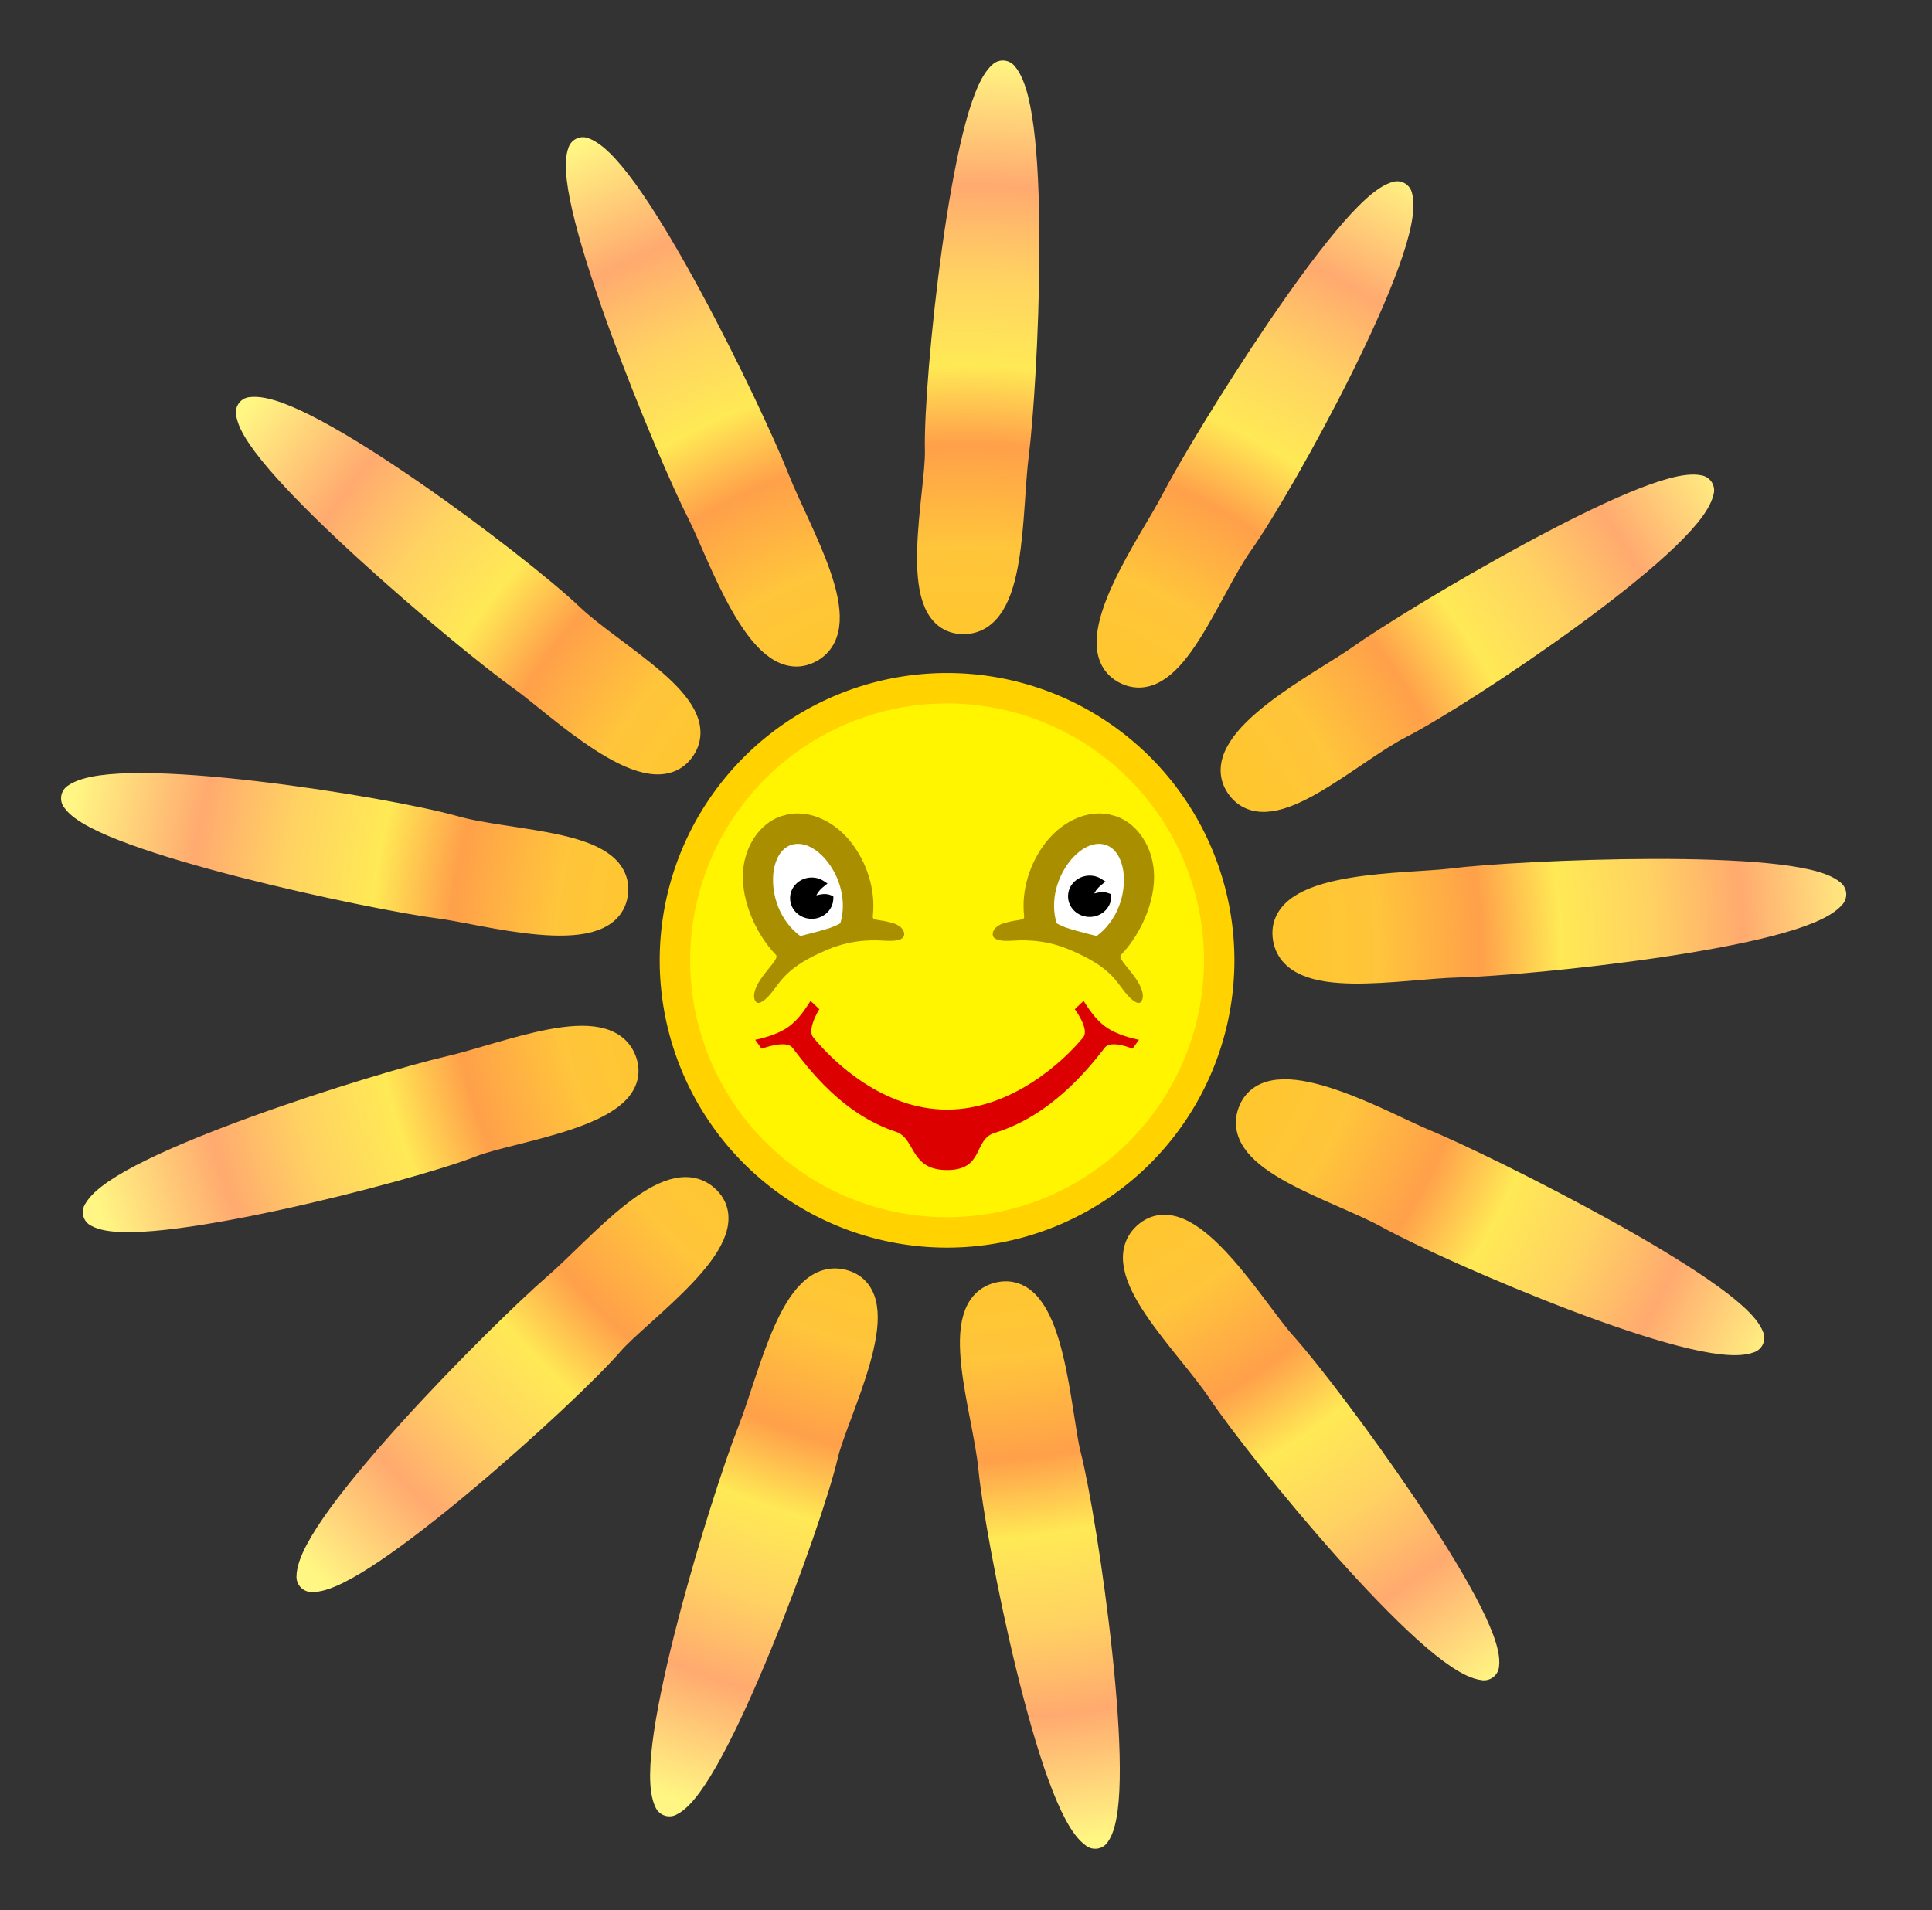 <?xml version="1.0" encoding="UTF-8"?>
<svg width="31.751mm" height="31.398mm" version="1.1" viewBox="0 0 112.5 111.25" xmlns="http://www.w3.org/2000/svg" xmlns:xlink="http://www.w3.org/1999/xlink">
<rect x="0" y="0" width="112.5" height="111.25" fill="#333333" stroke="none"/>
<defs>
<linearGradient id="a">
<stop stop-color="#fc0" offset="0"/>
<stop stop-color="#ffc53b" offset=".455"/>
<stop stop-color="#ffa04a" offset=".569"/>
<stop stop-color="#ffe955" offset=".657"/>
<stop stop-color="#ffd262" offset=".757"/>
<stop stop-color="#ffaa6f" offset=".858"/>
<stop stop-color="#fff683" offset="1"/>
</linearGradient>
<radialGradient id="c" cx="54.23" cy="998.9" r="52.708" gradientTransform="matrix(1 0 0 .988 0 11.858)" gradientUnits="userSpaceOnUse" xlink:href="#a"/>
<radialGradient id="b" cx="54.23" cy="998.9" r="52.708" gradientTransform="matrix(1 0 0 .988 0 11.858)" gradientUnits="userSpaceOnUse" xlink:href="#a"/>
</defs>
<g transform="translate(2.022 -943.28)" fill-rule="evenodd">
<path d="m68.972 999.21a15.847 15.847 0 0 1-15.847 15.847 15.847 15.847 0 0 1-15.847-15.847 15.847 15.847 0 0 1 15.847-15.847 15.847 15.847 0 0 1 15.847 15.847z" color="#000000" fill="#fff500" stroke="#ffd200" stroke-linecap="round" stroke-linejoin="bevel" stroke-width="1.772"/>
<g fill="#fff" stroke="#f00" stroke-linecap="round" stroke-linejoin="bevel" stroke-width=".354">
<path d="m47.59 994c0.382 0.995 0.437 2.007 0.217 2.839-0.22 0.833-1.018 0.893-1.735 1.169-0.718 0.276-1.22 0.714-1.94 0.243s-1.357-1.26-1.74-2.254c-0.764-1.989-0.22-4.049 1.215-4.6 1.435-0.551 3.219 0.614 3.983 2.603z" color="#000000"/>
<path d="m58.919 994.05c-0.382 0.995-0.437 2.007-0.217 2.839 0.22 0.833 1.018 0.893 1.735 1.169 0.718 0.276 1.22 0.714 1.94 0.243s1.357-1.26 1.74-2.254c0.764-1.989 0.22-4.049-1.215-4.6-1.435-0.551-3.219 0.614-3.983 2.603z" color="#000000"/>
</g>
<path d="m62.966 990.82c1.209 0.417 1.974 1.627 2.162 2.85 0.285 1.784-0.63 3.926-1.875 5.227-0.249 0.259 0.971 1.172 1.234 2.113 0.108 0.385-0.019 0.597-0.117 0.66-0.162 0.104-0.489-0.135-0.795-0.493-0.63-0.737-0.881-1.572-3.367-2.606-1.575-0.655-2.899-0.521-3.417-0.498-0.578 0.025-0.928-0.068-0.995-0.295-0.063-0.209 0.091-0.56 0.6-0.719 0.9-0.28 1.25-0.125 1.216-0.425-0.171-1.52 0.333-3.104 1.272-4.304 0.809-1.032 2.095-1.806 3.442-1.656 0.23 0.015 0.45 0.103 0.639 0.146zm-0.587 1.671c-0.747-0.247-1.488 0.247-1.969 0.782-0.882 1.008-1.301 2.48-0.905 3.781 0.456 0.251 0.783 0.327 1.185 0.443 0.368 0.106 0.827 0.214 1.146 0.297 1.156-0.852 1.744-2.385 1.551-3.797-0.096-0.607-0.382-1.285-1.007-1.505z" color="#000000" color-rendering="auto" fill="#a98f00" image-rendering="auto" shape-rendering="auto" solid-color="#000000" style="block-progression:tb;isolation:auto;mix-blend-mode:normal;text-decoration-color:#000000;text-decoration-line:none;text-decoration-style:solid;text-indent:0;text-transform:none;white-space:normal"/>
<path d="m99.826 1021.2c-2.741 1.066-17.278-5.205-20.92-7.214-2.99-1.649-9.102-3.304-7.928-5.993 1.174-2.688 7.61 0.973 9.883 1.912 3.641 1.504 18.049 8.714 18.966 11.295v0m-15.442 19.058c-2.924-0.317-12.937-12.579-15.248-16.038-1.897-2.84-6.551-7.131-4.27-8.976 2.28-1.845 6.078 4.57 7.729 6.393 2.644 2.92 12.166 15.908 11.79 18.621v0m-22.637 9.807c-2.433-1.651-5.516-17.164-5.919-21.304-0.331-3.399-2.465-9.382 0.415-9.942 2.879-0.56 3.192 6.879 3.803 9.262 0.979 3.816 3.306 19.765 1.701 21.985v0m-24.791-1.887c-1.342-2.616 3.33-17.67 4.856-21.539 1.252-3.177 2.518-9.404 5.313-8.513 2.795 0.891-0.673 7.467-1.226 9.864-0.886 3.838-6.47 19.012-8.943 20.189v0m-20.831-13.063c0.026-2.941 11.149-14.101 14.293-16.824 2.581-2.236 6.608-7.156 8.67-5.069s-4.032 6.317-5.642 8.176c-2.579 2.978-14.583 13.823-17.32 13.717v0m-12.444-21.24c1.394-2.589 16.432-7.274 20.485-8.209 3.327-0.768 9.184-3.265 10.035-0.458 0.851 2.807-6.509 3.677-8.797 4.58-3.665 1.445-19.351 5.457-21.723 4.087v0m-1.264-24.101c2.387-1.717 17.99 0.762 21.991 1.898 3.285 0.933 9.706 0.783 9.241 3.679s-7.576 0.856-10.016 0.546c-3.908-0.497-19.684-3.853-21.217-6.123v0m10.18-22.486c2.914-0.394 15.509 9.107 18.519 11.977 2.471 2.356 8.198 5.288 6.427 7.626-1.771 2.338-7.093-2.783-9.097-4.208-3.21-2.283-15.563-12.671-15.849-15.396v0m19.323-15.134c2.766 0.997 9.629 15.207 11.154 19.077 1.252 3.177 4.566 8.577 1.915 9.833-2.651 1.256-4.998-5.745-6.119-7.934-1.796-3.506-7.956-18.428-6.951-20.976v0m24.453-4.465c1.949 2.202 1.151 17.925 0.627 22.052-0.43 3.388-0.104 9.754-3.033 9.583s-1.184-7.37-1.247-9.829c-0.1-3.938 1.548-20.053 3.652-21.806v0m22.963 7.034c0.808 2.827-6.812 16.698-9.223 20.088-1.979 2.783-4.024 8.833-6.592 7.416-2.568-1.417 1.751-7.438 2.872-9.627 1.796-3.506 10.288-17.203 12.943-17.877v0m17.569 17.114c-0.585 2.882-13.74 11.68-17.442 13.576-3.039 1.557-7.641 5.988-9.267 3.547s4.979-5.798 6.983-7.223c3.21-2.283 17.059-10.525 19.726-9.9v0m7.694 23.532c-1.882 2.259-17.589 3.851-21.747 3.956-3.414 0.086-9.614 1.37-9.888-1.55-0.274-2.92 7.114-2.72 9.554-3.03 3.908-0.497 20.03-1.191 22.081 0.624v0" color="#000000" fill="url(#c)" stroke="url(#b)" stroke-linecap="round" stroke-width="1.772"/>
<path d="m43.448 990.82c-1.209 0.417-1.974 1.627-2.162 2.85-0.285 1.784 0.63 3.926 1.875 5.227 0.249 0.259-0.971 1.172-1.234 2.113-0.108 0.385 0.019 0.597 0.117 0.66 0.162 0.104 0.489-0.135 0.795-0.493 0.63-0.737 0.881-1.572 3.367-2.606 1.575-0.655 2.899-0.521 3.417-0.498 0.578 0.025 0.928-0.068 0.995-0.295 0.063-0.209-0.091-0.56-0.6-0.719-0.9-0.28-1.25-0.125-1.216-0.425 0.171-1.52-0.333-3.104-1.272-4.304-0.809-1.032-2.095-1.806-3.442-1.656-0.23 0.015-0.45 0.103-0.639 0.146zm0.587 1.671c0.747-0.247 1.488 0.247 1.969 0.782 0.882 1.008 1.301 2.48 0.905 3.781-0.456 0.251-0.783 0.327-1.185 0.443-0.368 0.106-0.827 0.214-1.146 0.297-1.156-0.852-1.744-2.385-1.551-3.797 0.096-0.607 0.382-1.285 1.007-1.505z" color="#000000" color-rendering="auto" fill="#a98f00" image-rendering="auto" shape-rendering="auto" solid-color="#000000" style="block-progression:tb;isolation:auto;mix-blend-mode:normal;text-decoration-color:#000000;text-decoration-line:none;text-decoration-style:solid;text-indent:0;text-transform:none;white-space:normal"/>
<path d="m44.119 1004.3c-0.369-0.48-1.792 0.06-1.792 0.06-0.104-0.133-0.231-0.331-0.374-0.519 0.332-0.073 1.238-0.269 1.909-0.736 0.662-0.461 1.09-1.191 1.312-1.528 0.139 0.116 0.267 0.249 0.512 0.479 0 0-0.736 1.171-0.355 1.64 1.165 1.434 4.072 4.209 7.794 4.209 3.723 0 6.761-2.774 7.927-4.209 0.382-0.47-0.487-1.64-0.487-1.64 0.245-0.229 0.373-0.363 0.512-0.479 0.222 0.337 0.65 1.067 1.312 1.528 0.671 0.467 1.577 0.663 1.909 0.736-0.143 0.189-0.27 0.387-0.374 0.519 0 0-1.246-0.541-1.616-0.06-0.985 1.282-3.187 3.986-6.425 4.965-1.24 0.395-0.588 2.16-2.757 2.16s-1.817-1.798-2.946-2.219c-3.136-1.017-5.094-3.65-6.059-4.906z" color="#000000" color-rendering="auto" fill="#dc0000" image-rendering="auto" shape-rendering="auto" solid-color="#000000" style="block-progression:tb;isolation:auto;mix-blend-mode:normal;text-decoration-color:#000000;text-decoration-line:none;text-decoration-style:solid;text-indent:0;text-transform:none;white-space:normal"/>
<path d="m46.326 995.59c2e-6 0.473-0.341 0.884-0.825 0.996-0.484 0.112-0.987-0.103-1.217-0.523s-0.129-0.933 0.246-1.245c0.375-0.312 0.925-0.34 1.334-0.07-0.304 0.243-0.551 0.525-0.604 0.935 0.355-0.097 0.711-0.239 1.066-0.095z" color="#000000" stroke="#000" stroke-linecap="round" stroke-width=".354"/>
<path d="m62.511 995.48c2e-6 0.473-0.341 0.884-0.825 0.996-0.484 0.112-0.987-0.103-1.217-0.523s-0.129-0.933 0.246-1.245c0.375-0.312 0.925-0.34 1.334-0.07-0.304 0.243-0.551 0.525-0.604 0.935 0.355-0.097 0.711-0.239 1.066-0.095z" color="#000000" stroke="#000" stroke-linecap="round" stroke-width=".354"/>
</g>
</svg>
